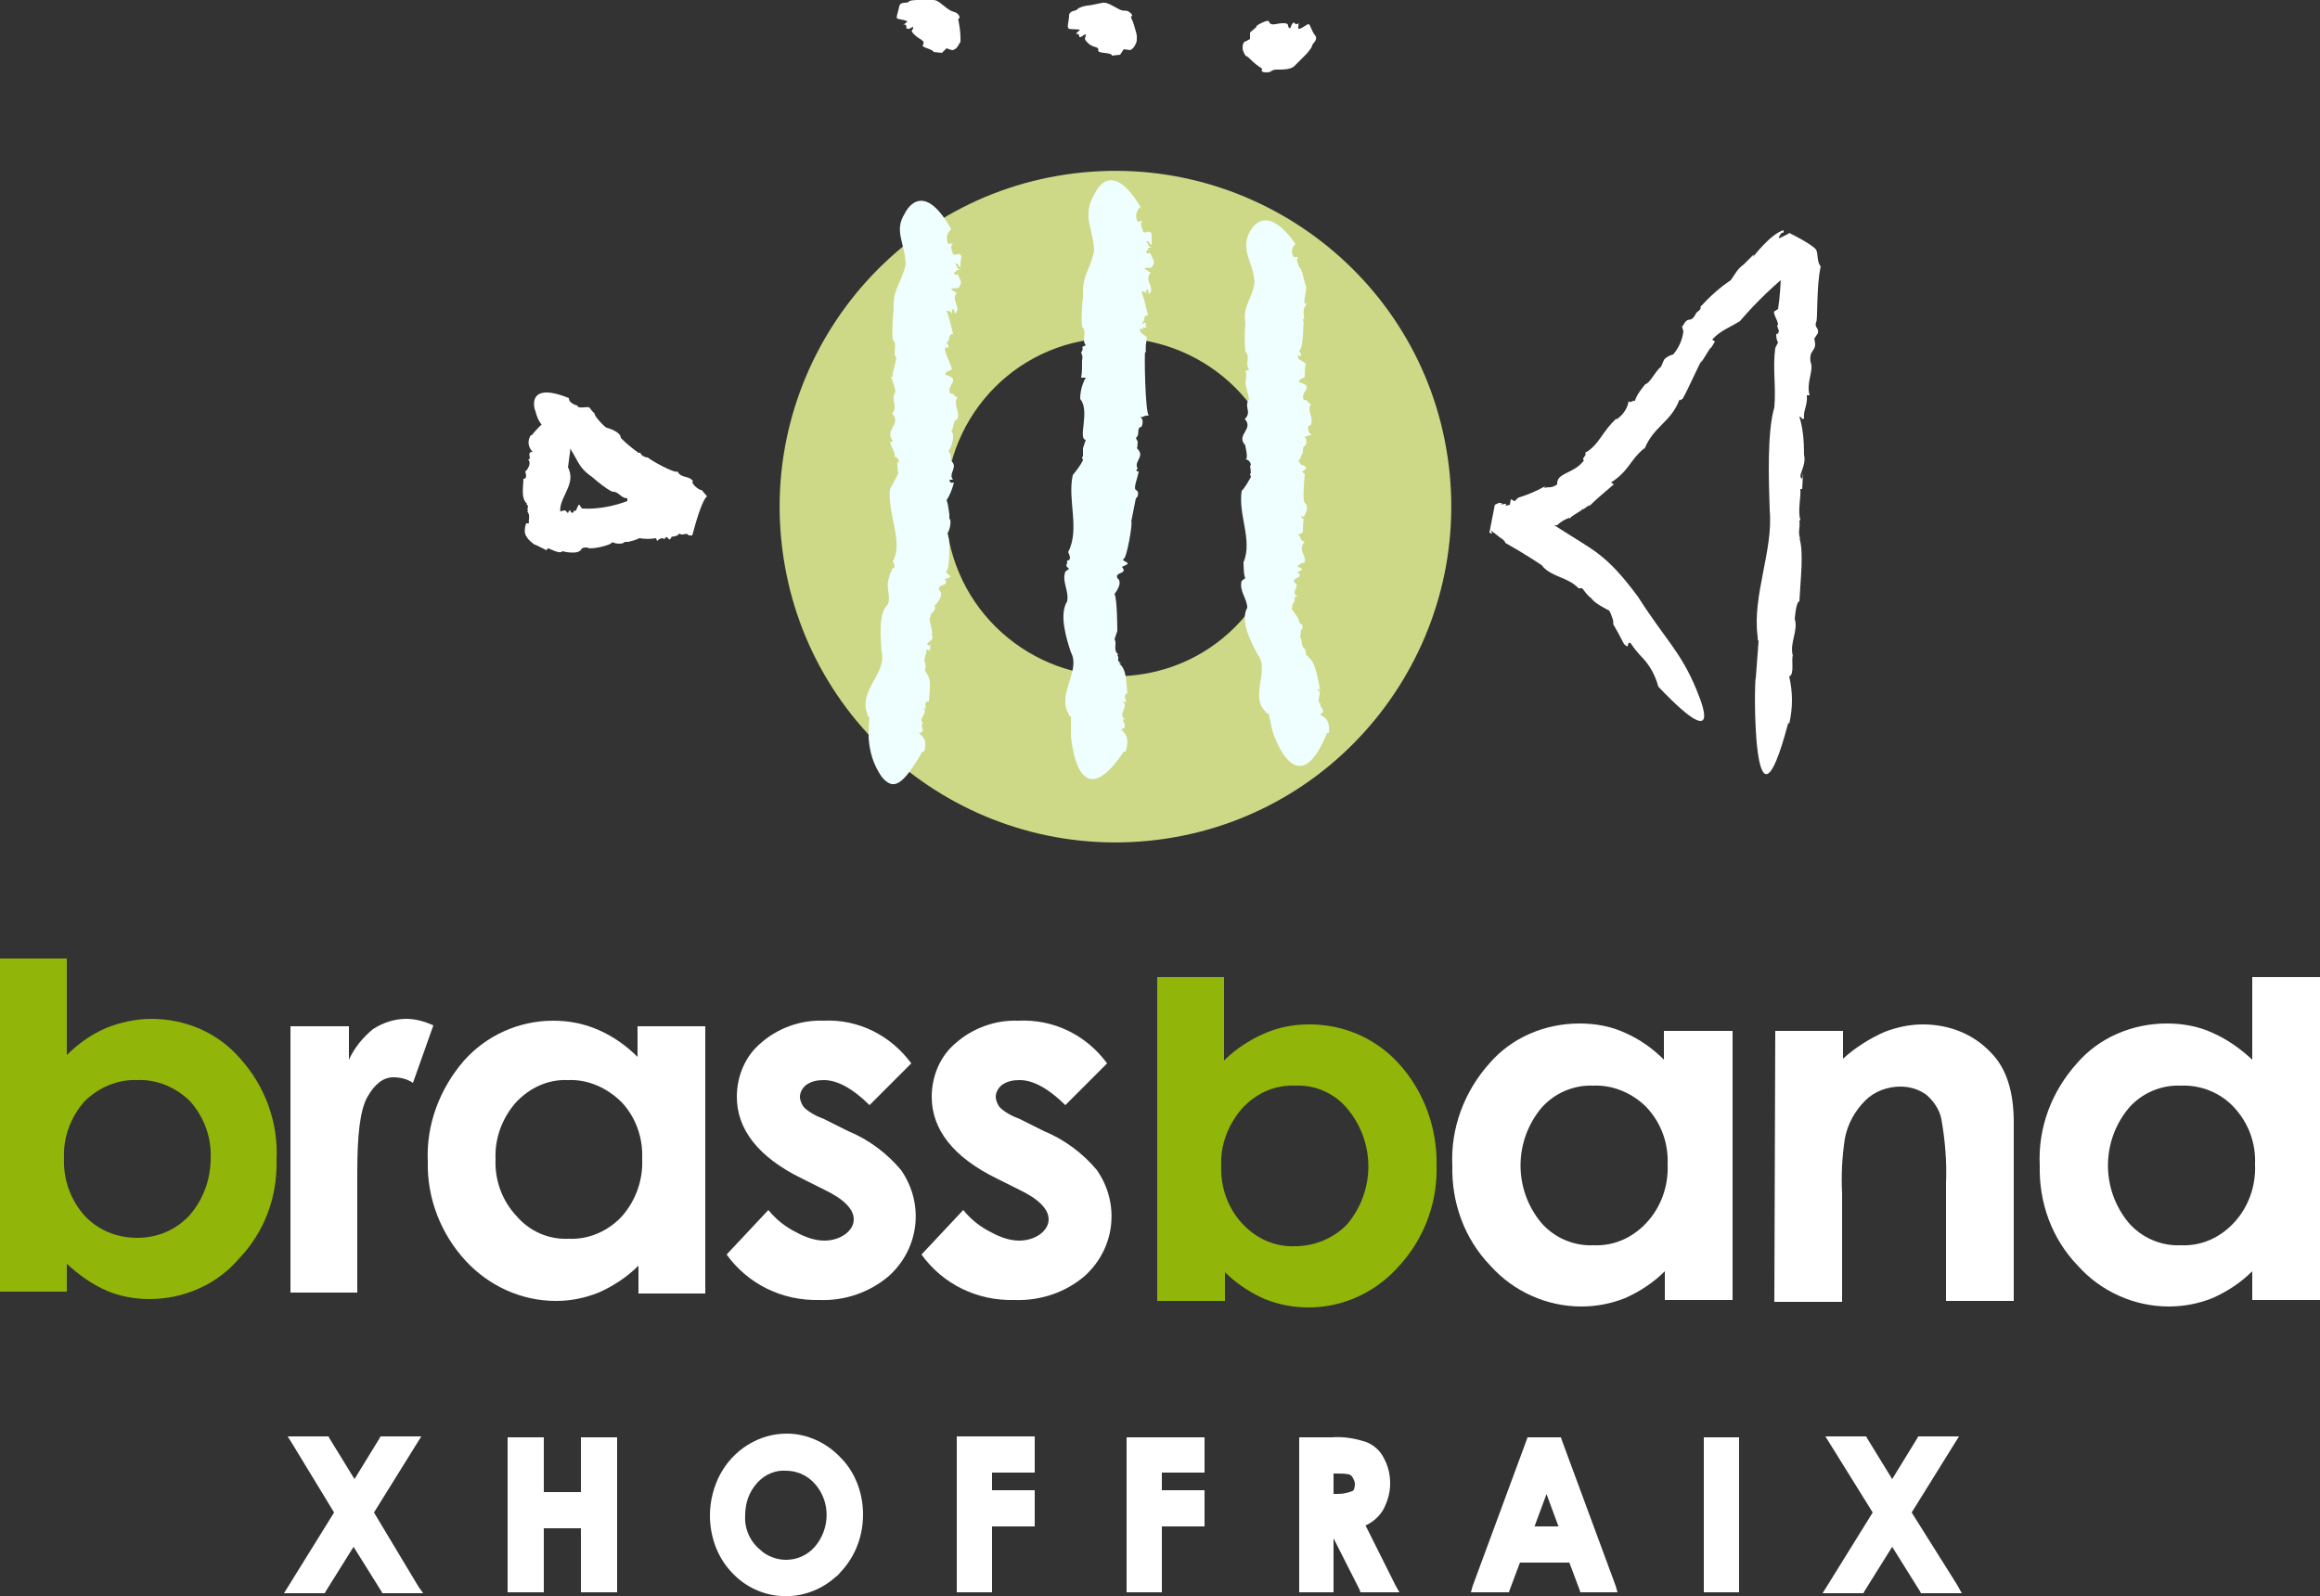 <svg version="1.1" id="Groupe_37" xmlns="http://www.w3.org/2000/svg" x="0" y="0" viewBox="0 0 250 172" xml:space="preserve"><rect x="0" y="0" width="250" height="172" fill="#333333" stroke="none"/><style>.st1{fill:#fff}.st2{fill:#efffff}.st3{fill:#91b508}</style><g id="Groupe_1"><path id="Tracé_1" d="M102.1 57.3c-1.5-10 5.4-19.3 15.4-20.7S136.8 42 138.2 52c1.5 10-5.4 19.3-15.4 20.7-9.9 1.4-19.2-5.4-20.7-15.4m23.4 33.1c19.8-2.9 33.4-21.4 30.5-41.1-2.9-19.8-21.4-33.4-41.1-30.5-19.8 2.9-33.4 21.4-30.5 41.1 2.9 19.8 21.3 33.4 41.1 30.5" fill="#cdd986"/><path id="Tracé_2" class="st1" d="M103.1 31.2l-.2.1c.1 0 .2-.1.2-.1"/><path id="Tracé_5" class="st2" d="M97.6 28.5c-.5 2.1-1.4 2.6-1.3 4.8-.1 1.1-.2 2.2-.1 3.3.6.6-.1 1.4.4 2l-.4 1.6v.4H96c.2.5.4 1 .5 1.6-.6 1 .3 1.4-.3 2.3h-.1c1.2 1.3-1 1.8.2 3.1-.1-.2-.2.1-.4 0 .1.6.8 1.5.4 1.6.4 0 .6.4.6.7l-.2-.2c0 .4 0 .9.1 1.3-.3.6-.6 1.2-.9 1.7-.3 2.6 1.5 5.8.3 7.8 0 0 .5.7-.1.8 0 0 0 .5-.1.3-.1.2-.2.7-.2.7-.4.9.2 1.8-.1 2.8-1.1 1-.8 3.6-.7 5.2.6 2.2-2.6 4.2-1.5 6.7-.1.1.1.3.2.3-.1.7-.1 1.4-.1 2.2.1 1.5.5 2.9 1.4 4.2 1.3 1.6 2.3.9 4.4-2.7h.2c.2-.9.2-1.4-.6-2 .9-.1.1-.7.4-1h.1c-.7-.6.6-1.1 0-1.7.1 0 .3.1.3.2-.1-.4-.2-1 .3-.9 0-1 .4-2.3-.3-3.1l.1.1c-.5-.5 0-.5-.2-1h.1c-.5-.5.2-1.2 0-1.6l.4.1.1-.8-.1.3c-.9-.3.7-.5.2-1.2.2-.5-.5-1.9-.1-1.9-.2-.5.7-.6.4-1.2 0 0 1.2-1.2.5-1.7-.2-.8 1.2-.3.6-1.2l.6-.2c.1-.3-.6-.3-.4-.7.3.1.5-3.8 0-4 .3 0 .6-1.5.3-1.6v-.5c-.1-.5-.1-1-.3-1.5.4-.6.6-1.2.8-1.9-.5.1-.4-.1-.5-.3h.4c-.6-.7.7-1.4-.3-2.1.1.3.1-.4 0-.7l-.2-.3c.4-.4.8-2 .2-2.2.4.2.2-1 .7-1.2v.1c.5-.9-.5-1.7.1-2.5-.5 0-.2-.4-.8-.4-.5-.9 1.3-1.5-.5-2-.1-.4.5-.4.6-.6l.1.1c-.1-.8-1-2-.7-2.5.3.2.3 0 .3-.2 0 .1-.2-.3-.2-.3.5-.3.1-.9.7-.9-.2-.9-.4-1.7-.7-2.5.3 0 .6.1.6.4v-.6c.4.1.2.4.3.5.8-.6-.5-1.5.2-2.2l-.3-.2h.1c-.2 0-.4-.2-.4-.3.4-.1.9.1.9-.3.4-.3-.1-.9-.2-1.3-.1.2-.3.1-.4 0 0-.2.4-.3.3-.4h.5c-.5 0-.5-.6-.7-.7.4-.1.3.3.6.4 0-.8 0-.4.1-1.2-.3-.5-.5 0-.9-.2-.1-.4-.4-.8 0-1.2l-.5.1c-.3-.5-.2-1.2.3-1.6-3.2-5.7-5-1.7-5-1.7-1.2 1.9 0 3.1.1 5.5"/><path id="Tracé_6" class="st1" d="M123.5 29.5l-.2.1c.1 0 .2 0 .2-.1"/><path id="Tracé_9" class="st2" d="M117.9 27c-.4 2.1-1.3 2.6-1.2 4.9-.1 1.1-.2 2.2-.1 3.3.6.6-.1 1.4.4 2l-.4.2c.2.2-.1.6-.1.6.1.2.2.5.1.8v.4c0 .5 0 1-.1 1.5h.5c-.4.7-.6 1.5-.6 2.3 1.1 1.3-.3 4.3.6 4.4l-.3.9v.9s-.2-.1 0 .4c-.3.6-.7 1.1-1.1 1.6-.6 2.7.8 5.8-.5 8.3 0 0 .5.9-.1.9 0 0 0 .6-.1.4 0 .3.1.3.3.5l-.4.3c-.4 1.1.4 2 .2 3.2-.9 1.4-.1 4 .4 5.5 1.1 2-1.6 4.6-.2 6.7-.1.1.1.2.2.2v2s.6 9.4 5.7 1.8h.2c.3-1.1.3-1.7-.5-2.4.9-.2 0-.9.3-1.1h.1c-.8-.6.5-1.3-.2-1.9.1 0 .3 0 .4.2-.1-.4-.4-1 .1-1.1-.2-1 0-2.5-.9-3.2h.2c-.6-.4-.1-.5-.4-.9l.1-.1c-.6-.4-.1-1.2-.4-1.6l.3-.9s0-3.4-.3-4c0 0 1-1.2.3-1.7-.3-.7 1.2-.4.5-1.2l.6-.3c.1-.3-.7-.3-.4-.6.3 0 1-3.9.8-4l.5-2.5c.2-.1.3-.5.2-.7 0-.1-.1-.1-.2-.2-.3-.2.2-1.3.3-2-.5 0-.1-.3-.1-.3-.5-.8.9-1.3-.1-2.2 0 .3.1-.4.1-.7l-.2-.4c.5-.4 0-1.1.6-1.2 0 0 .4-.8-.2-1.1.3.2.5-.2 1-.1-.4-.3-.5-6.7-.4-6.9l.1.1c-.1-.5 0-1.1.1-1.6-.1-.3-1-.5-.7-1 .3.2.3 0 .3-.2 0 .1.2.2.4 0-.1 0-.2-.1-.2-.2h.1c-.1-.3-.2-.3-.3-.1h-.2c.5-.3.1-1 .7-.9-.2-.9-.4-1.8-.7-2.6.3 0 .6.1.6.4l-.1-.6c.4 0 .2.4.3.5.8-.6-.6-1.5.2-2.3l-.3-.2h.1c-.2 0-.4-.2-.5-.3.4-.1.9.1.9-.3.4-.3-.1-.9-.3-1.4-.1.2-.3.1-.4 0 0-.2.4-.3.2-.5h.5c-.5 0-.5-.6-.7-.7.4-.1.3.3.6.4v-1.2c-.3-.5-.5 0-.9-.2-.1-.4-.4-.8-.1-1.2l-.5.1c-.3-.5-.2-1.2.3-1.6-3.3-5.5-4.9-1.4-4.9-1.5-1.5 2.5-.2 3.7-.1 6.2"/><path id="Tracé_10" class="st1" d="M140.9 32.6l-.2.1c.1 0 .2 0 .2-.1"/><path id="Tracé_13" class="st2" d="M135.2 30.4c-.3 2-1.3 2.4-1 4.5-.1 1-.1 2 0 3 .6.5-.1 1.3.4 1.9l-.4.2c.2.2 0 1.3 0 1.3l.4 1.7c-.6.9.3 1.3-.4 2.1h-.1c1.1 1.2-1 1.7.1 2.9-.1-.2.4 1.5 0 1.5.3 0 .6.3.6.7l-.1-.1.1.9s-.2-.1 0 .4c-.3.5-.6 1.1-1 1.5-.4 2.6 1.2 5.3.2 7.7 0 0 0 1.5.2 1.7l-.4.3c-.3 1.1.6 1.9.6 2.9-.8 1.4.4 3.7 1.1 5 1.4 1.7-.9 4.6.9 6.2-.1.1.2.2.3.2l.4 1.8c0 .1 2.6 8.4 5.9.3h.2c.1-1-.1-1.6-1-2 .9-.4-.1-.8.1-1.1h.1c-.8-.3.3-1.3-.5-1.6.1 0 .3-.1.4.1-.2-.3-.4-3.2-1.4-3.6h.2c-.6-.2-.2-.4-.5-.7l.1-.1c-.6-.3-.3-1.1-.6-1.3l.1-.8s.5-.4-.2-.8c.1-.5-1-1.5-.8-1.6h.1c-.3-.3.5-.7.1-1.1l.4-.1c-.8-.5.4-1.2-.3-1.5-.4-.6 1.2-.5.3-1.1l.5-.3c.1-.3-.7-.2-.4-.5.3 0 .3-.4.6-.2.5-.7-.8-1.4.1-2.3-.7-.2-.3-.7-.8-.8.3 0 .7-.3.6-.3 0-.5 0-.9.1-1.4-.1.2-.3-.3-.3-.3l.3.1s.7-1.1.1-1.5c-.3-.2 0-3.1 0-3.1-.8-.6.8-.3-.2-1 0 .3-.5-.4-.5-.5.2.1.3-.5.3-.5.4-.3 0-1 .5-1.1 0 0 .3-.8-.3-1 .4.2.5-.2 1-.1-.4-.2-.7-.9-.2-1.1v.1c.5-.9-.5-1.6.1-2.4-.5 0-.2-.4-.8-.4-.5-.9 1.3-1.4-.5-1.9-.1-.4.5-.4.6-.6 0-.5 0-.9.1-1.4-.2-.3-1-.4-.8-.9.3.2.3 0 .3-.2 0 .1-.2-.3-.2-.3.5-.3.4-3.1.5-2.9l-.1-.5c.4 0-.3-.9.4-1.6l-.3-.2h.1c-.2 0 .3-1.5.1-1.9-.1.2-.3-1.7-.7-1.9-.1-.4-.4-.7-.1-1.1h-.5c-.3-.5-.2-1.1.2-1.4-3.5-5-5-1.1-5-1.2-.9 2 .4 3 .6 5.3"/><path id="Tracé_17" class="st1" d="M61.2 48c1.1 1.5 1 2.3 2.6 3.4.7.6 1.4 1.2 2.2 1.6.6-.1.9.7 1.6.7v.3c-1.6.6-3.3.9-4.9.8l-.2-.3c-.2-.5-.4.9-.6.5l-.2.3c-.1-.1-.3-.1-.2-.3-.2 0-.2.1-.3.3l-.3-.3c-1 .1-1.5.9-2.5 1.3-.4 0-.8.1-1.1.2l3.8 2.1v-.5l-.1-.5c-.1-.7-.3-1.3-.5-2-.7-1.6 1.6-3.2.8-5 .1 0-.1-.2-.1-.2l.2-1.5c.1-.1.4-7.5-4.1-2h-.1c-.4.6-.3 1.3.2 1.8-.7 0-.1.7-.4.8h-.1c.5.5-.3 1.4-.3 1.3.1.4.2.8-.2.8 0 .9-.3 2.1.4 2.7h-.1c.4.3 0 .4.2.8h-.1c.4.4.1 1 .2 1.3h-.3s-.4 1 .1 1.5c0 .2.8.8.8.8h.1c.5.3-1.2-.6 1.2.6l.1-.2c.1-.1 1.3.7 1.6.3 0 0 1.8.5 2.1-.3.2-.1.4-.1.6-.1.1.3 2.6-.2 2.7-.6.1.2 1.2.3 1.3 0h.4c.4-.1.8-.2 1.2-.4.6.1 1.2.1 1.8 0l.1.3c.5-.5.8-.2.8-.2.4-.7.4.6.8-.3-.2.1.4 0 .6-.1l.2-.2c.4.3.8-.2 1 .2h.4c1.1-4.2 1.6-4.2 1.6-4.2l-.6-.7h-.1c-.1 0-.9-.5-.9-.9h.1c-.4-.7-1.3-.3-1.7-1.1-.2.3-2.9-1.2-3.2-1.5-.3 0-.7-.2-.8-.5h-.2c-.7-.5-1.3-1-1.9-1.6 0-.7-1.5-1.1-1.5-1.1-.1.1-1.5-1.4-1.3-1.5-.4-.4-.2-.2-.6-.7-.4-.1-1.2.2-1.3-.2 0 0-.9-.2-.9-.8-4.7-1.9-3.7 1.3-3.6 1.4.5 2.2 2 2.3 3.5 3.7"/><path id="Tracé_19" class="st1" d="M163 58.4l-.1.1.1-.1z"/><path id="Tracé_20" class="st1" d="M176.5 64.3c-3.5-4.7-4.7-4.9-8.7-7.5-.9-.6-1.9-1.2-2.9-1.8l-1.5-.9-.4-.2-.2-.1c-.3 1.5-.2 3.1.1 4.6 1.1-.6 3.1-.8 4.3-1.8h.6c.4-.4.8-.6 1.3-.8v.1c.5-.5 1.3-.8 1.5-1.1v.1l.7-.5-.1.2c.9-.9 1.9-1.7 2.7-2.4l-.3-.2c2-1.3 2-2.4 3.6-3.7v.1c1-2.5 2.9-2.9 3.8-5.4-.1.3.2 0 .3 0 .6-1 1.7-3.6 2.1-4.2l-.1.3 1-1.6s0 .2.5-.7l-.3-.2c.9-1 1.9-1.3 3-2 1.7-2 3.7-3.9 5.8-5.6l.8-.6.2-.1.1-.1h.1c-1.2-.7 2.7 1.4-2.7-1.5v.5l.1 2.1c0 1.3-.1 2.7-.3 4l-.3.2c-.5.1.6 1.4.2 1.6l.2.6c-.1.2-.2.5-.3.2 0 .3 0 .7.2 1l-.3.6c-.3 2.2.1 4.1-.1 6.4-.8 2.7-.6 8-.5 11.1.4 4.3-1.9 9.2-1.3 13.6 0 .2 0 .4.1.5l-.3 4c-.2 0-.4 19.6 3.5 4.8l.1.1c.4-1.7.4-3.4 0-5.1.6-.2.2-1.8.4-2.3v.1c-.4-1.4.6-2.7.2-4 0 .1.1-1.8.5-1.9.1-2.2.5-5.3 0-6.8l.1.1c-.3-.8 0-1.1-.1-2 .1 0 .1-.1.1-.1-.3-.9.1-2.6 0-3.3h.2l.1-1.8-.1.7c-.6-.3.5-1.3.2-2.6 0-1.4-.1-2.8-.5-4.1.3 0 .2.4.5.2-.1-.9.4-1.4.3-2.5h.3c-.4-1.4.5-2.7.1-3.6-.2-1.5.8-1 .4-2.5l.4-.6c.1-.7-.4-.5-.2-1.2.2 0 0-3.8.5-6-.5-.5-.2-1.6-.6-1.9 0 0-.4-.5-2.8-1.7l-.1.1-.6.3c-.4.2-.6.3-.2-.3.1-.1.2-.2.3-.1v-.3c-1.4.4-3.3 2.9-3.3 2.9l.1-.3-1.1 1.1c-.7.5-.9 1-1.4 1.7-1.2.8-2.3 1.8-3.3 2.9.3.1-.4.6-.4.6-.7 1.4-.8.1-1.5 1.5l-.1-.2.2.7c-.1.9-.5 1.8-1.1 2.5-.4.1-.8.3-1 .6l-.3.7c-.7.6-1.2 1.8-1.7 1.9 0 0-1.2 1.4-1.1 1.9 0-.4-.6.3-.7-.1-.1.8-.6 1.5-1.3 2v-.1c-1.5 1.3-1.9 2.9-3.4 3.7.3.2-.5.7-.1.8-1.1 1.5-3 1.3-2.9 2.6-.7.5-1 .2-1.4.4l.1-.2c-.9.5-1.8.9-2.8 1.2-.5.2-.4.8-1.5.9.3-.3-.1-.2-.5-.1.2-.1.3-.2-.2-.2l-.4.2c.1-.7-.6 3-.6 3l.2.1c.1 0 .1-.1 0-.2v-.1l.4.3.5.4c.3.2.6.4.6.6 1.8 1 4.3 2.6 4 2.5 1 1.2 2.8 1.2 3.9 2.4h.4c.3.4.6.8 1 1.1.3.5 1.7 1.2 1.9 1.3.2.3.6 1.4.4 1.4.8 1.4.4.7 1.2 2.2.7.7.2-.3.7-.1.4.6.9 1.2 1.4 1.7.8.9 1.3 1.9 1.6 3 7.8 8.2 4 .2 4.1.3-1.7-4.1-3.3-5.3-6.3-10"/><path id="Tracé_21" class="st3" d="M7.2 103.4v10.3c1.2-1.2 2.6-2.2 4.2-2.9 1.5-.6 3.2-1 4.9-1 3.7 0 7.2 1.5 9.6 4.3 2.7 3 4.1 6.9 3.9 10.9.1 4-1.3 7.8-4.1 10.7-2.4 2.8-6 4.3-9.6 4.3-1.6 0-3.2-.3-4.6-.9-1.6-.7-3-1.7-4.3-2.9v3H0v-35.9h7.2zm7.6 13c-2.1-.1-4.2.8-5.7 2.3-1.5 1.7-2.3 3.9-2.2 6.1-.1 2.3.7 4.5 2.2 6.2 1.5 1.6 3.5 2.4 5.7 2.4 2.1 0 4.1-.8 5.6-2.4 1.5-1.7 2.3-3.9 2.3-6.2.1-2.2-.7-4.4-2.2-6.1-1.5-1.5-3.6-2.4-5.7-2.3"/><path id="Tracé_22" class="st1" d="M31.3 110.6h6.3v3.6c.6-1.3 1.5-2.4 2.6-3.3 1.1-.7 2.3-1.1 3.6-1.1 1 0 2 .3 2.9.7l-2.2 6.2c-.6-.4-1.3-.6-2.1-.6-1.1 0-2 .7-2.8 2.1s-1.1 4.1-1.1 8.1v13h-7.2v-28.7z"/><path id="Tracé_23" class="st1" d="M68.8 110.6H76v28.8h-7.2v-3c-1.2 1.2-2.7 2.2-4.3 2.9-1.5.6-3 .9-4.6.9-3.7 0-7.2-1.6-9.7-4.3-2.7-2.9-4.2-6.8-4.1-10.7-.2-4 1.3-7.9 3.9-10.9 2.4-2.7 5.9-4.3 9.6-4.3 1.7 0 3.3.3 4.9 1 1.6.7 3 1.7 4.2 2.9v-3.3zm-7.6 5.8c-2.1-.1-4.1.8-5.6 2.4-1.5 1.7-2.3 3.9-2.2 6.1-.1 2.3.7 4.5 2.3 6.2 1.4 1.6 3.4 2.5 5.6 2.4 2.1.1 4.2-.8 5.7-2.4 1.5-1.7 2.3-3.9 2.2-6.2.1-2.3-.7-4.5-2.2-6.1-1.6-1.6-3.7-2.5-5.8-2.4"/><path id="Tracé_24" class="st1" d="M98.2 114.6l-4.5 4.5c-1.8-1.8-3.5-2.7-4.9-2.7-.7 0-1.3.1-1.9.5-.4.3-.7.8-.7 1.3 0 .4.2.8.4 1.1.6.6 1.4 1 2.2 1.3l2.6 1.3c2.2.9 4.2 2.4 5.7 4.2 2.5 3.6 2 8.4-1.3 11.4-2.1 1.8-4.8 2.7-7.5 2.6-4 .1-7.7-1.7-10-4.9l4.5-4.8c.8 1 1.8 1.8 3 2.4.9.5 2 .9 3 .9.8 0 1.6-.2 2.3-.7.5-.4.9-.9.9-1.6 0-1.1-1.1-2.2-3.2-3.2l-2.4-1.2c-4.7-2.3-7-5.3-7-8.8 0-2.2.9-4.4 2.6-5.8 1.8-1.6 4.3-2.5 6.7-2.4 3.8-.2 7.3 1.6 9.5 4.6"/><path id="Tracé_25" class="st1" d="M119.3 114.6l-4.5 4.5c-1.8-1.8-3.5-2.7-4.9-2.7-.7 0-1.3.1-1.9.5-.4.3-.7.8-.7 1.3 0 .4.2.8.4 1.1.6.6 1.4 1 2.2 1.3l2.6 1.3c2.2.9 4.2 2.4 5.7 4.2 2.5 3.6 2 8.4-1.3 11.4-2.1 1.8-4.8 2.7-7.6 2.6-4 .1-7.7-1.7-10-4.9l4.5-4.8c.8 1 1.8 1.8 3 2.4.9.5 2 .9 3 .9.8 0 1.6-.2 2.3-.7.5-.4.9-.9.9-1.6 0-1.1-1.1-2.2-3.2-3.2l-2.4-1.2c-4.7-2.3-7-5.3-7-8.8 0-2.2.9-4.4 2.6-5.8 1.8-1.6 4.3-2.5 6.7-2.4 3.9-.2 7.4 1.6 9.6 4.6"/><path id="Tracé_26" class="st3" d="M131.9 105.3v9c1.2-1.2 2.7-2.2 4.3-2.9 1.6-.7 3.2-1 4.9-1 3.7 0 7.2 1.5 9.7 4.3 2.7 3 4.1 7 4 11 .1 4-1.4 7.9-4.1 10.8-2.5 2.8-6 4.4-9.7 4.4-1.6 0-3.2-.3-4.7-.9-1.6-.7-3.1-1.7-4.3-2.9v3.1h-7.3v-34.9h7.2zm7.7 11.7c-2.2-.1-4.2.8-5.7 2.4-1.5 1.7-2.4 3.9-2.3 6.2-.1 2.3.7 4.6 2.3 6.3 1.5 1.6 3.5 2.5 5.7 2.4 2.1 0 4.2-.9 5.6-2.4 3-3.6 3-8.8 0-12.4a6.86 6.86 0 00-5.6-2.5"/><path id="Tracé_27" class="st1" d="M179.4 111.1h7.3v29h-7.3V137c-1.2 1.2-2.7 2.2-4.3 2.9-1.5.6-3.1.9-4.7.9-3.7 0-7.3-1.6-9.8-4.4-2.8-2.9-4.2-6.8-4.1-10.8-.2-4 1.3-8 4-11 2.4-2.8 6-4.3 9.7-4.3 1.7 0 3.4.3 4.9 1 1.6.7 3 1.7 4.2 2.9v-3.1zm-7.7 5.9c-2.1-.1-4.2.8-5.6 2.4-3 3.6-3 8.8 0 12.4 1.4 1.6 3.5 2.5 5.6 2.4 2.2.1 4.2-.8 5.7-2.4 1.6-1.7 2.4-4 2.3-6.3.1-2.3-.7-4.5-2.3-6.2-1.5-1.5-3.6-2.4-5.7-2.3"/><path id="Tracé_28" class="st1" d="M191.3 111.1h7.3v3c1.3-1.2 2.9-2.2 4.5-2.9 1.3-.5 2.7-.8 4.1-.8 2.8 0 5.4 1 7.3 3 1.7 1.7 2.5 4.2 2.5 7.6v19.2h-7.3v-12.7c.1-2.3-.1-4.6-.5-6.9-.2-1-.8-1.9-1.6-2.6-.8-.6-1.8-.9-2.8-.9-1.4 0-2.8.5-3.8 1.5-1.1 1.1-1.9 2.5-2.2 4.1-.3 2-.4 3.9-.3 5.9v11.7h-7.3l.1-29.2z"/><path id="Tracé_29" class="st1" d="M242.7 105.3h7.3v34.8h-7.3V137c-1.2 1.2-2.7 2.2-4.3 2.9-1.5.6-3.1.9-4.7.9-3.7 0-7.3-1.6-9.8-4.4-2.8-2.9-4.2-6.8-4.1-10.8-.2-4.1 1.3-8 4-11 2.4-2.8 6-4.3 9.7-4.3 1.7 0 3.4.3 4.9 1 1.6.7 3 1.7 4.3 2.9v-8.9zM235 117c-2.1-.1-4.2.8-5.6 2.4-3 3.6-3 8.8 0 12.4 1.4 1.6 3.5 2.5 5.6 2.4 2.2.1 4.2-.8 5.7-2.4 1.6-1.7 2.4-4 2.3-6.3.1-2.3-.7-4.5-2.3-6.2-1.4-1.5-3.5-2.4-5.7-2.3"/><path id="Tracé_30" class="st1" d="M90.6 157.1c-1.5-1.6-3.6-2.6-5.8-2.6-1.5 0-2.9.4-4.2 1.2-1.3.8-2.3 1.9-3 3.2-.7 1.3-1.1 2.9-1.1 4.4 0 2.3.8 4.5 2.3 6.1 3 3.3 8 3.5 11.3.5.2-.1.3-.3.5-.5 1.6-1.7 2.4-3.9 2.4-6.2 0-2.2-.8-4.5-2.4-6.1m-5.9 1.4c1.2 0 2.3.5 3.1 1.4 1.7 1.9 1.7 4.8 0 6.8-.8.9-1.9 1.4-3.1 1.4-1 0-2.1-.4-2.8-1.1-1.1-.9-1.7-2.3-1.6-3.7 0-1.3.4-2.5 1.3-3.5.8-.9 2-1.4 3.1-1.3"/><path id="Tracé_31" class="st1" d="M40.3 163l4.6-7.4.5-.8H41l-.1.2-2.7 4.4-2.7-4.4-.1-.2H31l.5.8L36 163l-4.9 7.9-.5.8H35l.1-.2 3-4.8 3 4.8.1.2h4.4l-.5-.7-4.8-8zm22.3-2.2h-4v-5.9h-3.9v16.7h3.9v-6.9h4v6.9h3.9v-16.7h-3.9v5.9zm40.5 10.8h3.8v-7.1h4.6v-3.9h-4.6v-1.9h4.6v-3.9h-8.4v16.8zm26.7-12.8v-3.9h-8.4v16.7h3.8v-7.1h4.6v-3.9h-4.6v-1.9h4.6z"/><path id="Tracé_32" class="st1" d="M140.4 155.4h3c1.2-.1 2.4.1 3.5.5.7.3 1.3.9 1.7 1.5.4.8.7 1.7.6 2.6 0 .9-.2 1.8-.7 2.6-.5.7-1.3 1.3-2.1 1.6l3.5 7h-3.1l-3.4-6.7h-.3v6.7h-2.8v-15.8zm2.8 6.1h.9c.6.1 1.3-.1 1.9-.4.4-.3.6-.8.5-1.2 0-.3-.1-.6-.3-.9-.2-.2-.4-.4-.7-.5-.5-.1-1-.2-1.6-.2h-.8l.1 3.2z"/><path id="Tracé_33" class="st1" d="M140.4 155.9h3c1.1-.1 2.3.1 3.3.4.6.3 1.1.8 1.5 1.3.4.7.6 1.5.6 2.3 0 .8-.2 1.6-.6 2.3-.5.7-1.1 1.1-1.9 1.4l-.5.2.2.5 3.5 7 .4-.7h-3.1l.4.3-3.4-6.7-.1-.3h-1.1v7.2l.5-.5h-2.8l.5.5v-15.7l-.4.5zm0 15.7h3.3v-7.2l-.5.5h.3l-.4-.3 3.4 6.7.1.3h4.2l-.4-.7-3.5-7-.3.7c1-.3 1.8-.9 2.4-1.8.5-.9.8-1.9.8-2.9s-.2-1.9-.7-2.8c-.4-.8-1.1-1.4-1.9-1.7-1.2-.4-2.5-.6-3.7-.5H140v16.7h.4z"/><path id="Tracé_34" class="st1" d="M143.2 162h.9c.8.1 1.5-.1 2.2-.5.5-.4.8-1 .7-1.6 0-.4-.1-.8-.3-1.2-.2-.3-.5-.6-.9-.7-.6-.2-1.2-.2-1.7-.2h-1.3v4.2h.4zm0-3.2h.8c.5 0 .9 0 1.4.1.2.1.3.2.4.4.1.2.2.4.2.6 0 .6-.2.8-.3.8-.5.2-1 .3-1.6.3h-.9l.5.5v-3.2l-.5.5z"/><path id="Tracé_35" class="st1" d="M165.1 155.4h2.9l5.8 15.7h-3l-1.2-3.2h-6.1l-1.2 3.2h-3l5.8-15.7zm1.5 4.1l-2 5.4h4l-2-5.4z"/><path id="Tracé_36" class="st1" d="M165.1 155.9h2.9l-.5-.3 5.8 15.7.5-.7h-3l.5.3-1.2-3.2-.1-.3h-6.8l-.1.3-1.2 3.2.5-.3h-3l.5.7 5.8-15.7-.6.3zm-5.8 15.7h3.3l.1-.3 1.2-3.2-.5.3h6.1l-.5-.3 1.2 3.2.1.3h4l-.2-.7-5.8-15.7-.1-.3h-3.6l-.1.3-5.8 15.7-.2.7h.8z"/><path id="Tracé_37" class="st1" d="M166.1 159.4l-2 5.4-.2.7h5.5l-.2-.7-2-5.4-.5-1.2-.6 1.2zm2.5 5.1h-4l.5.7 2-5.4h-.9l2 5.4.4-.7z"/><path id="Tracé_38" class="st1" d="M183.6 171.6h3.8v-16.7h-3.8v16.7zm27.3-.8L206 163l4.6-7.4.5-.8h-4.4l-.1.2-2.7 4.4-2.7-4.4-.1-.2h-4.4l.5.8 4.6 7.4-4.9 7.9-.5.8h4.4l.1-.2 3-4.8 3 4.8.1.2h4.4l-.5-.9z"/><path id="Tracé_39" class="st1" d="M100.6 5.6l.9.1.5-.5s.5.2.6.2c.2 0 .5-.2.6-.4.1-.2.2-.3.3-.5v-.4c0-.2 0-.5-.1-1.2s-.2-.9-.1-.9.2-.2-.1-.5-.4-.1-1-.5-1.1-1-1.6-1H99c-.2 0-1 0-1.1.2s-.9-.1-1 .5-.4 1.2-.2 1.3 1.3.2 1 .4-.4.3-.3.3 0-.2.2 0-.1.3.2.4.6-.4.6-.1-.4.2.1.7.8.5 1 .8-.5.4.4.7.7.5.7.4"/><path id="Tracé_40" class="st1" d="M119.8 6l.9-.1.4-.6s.6.1.7.1c.2-.1.4-.3.5-.5.1-.2.2-.4.2-.6v-.4c0-.2-.1-.5-.3-1.2s-.4-.8-.3-.9.2-.2-.2-.5-.5 0-1.1-.3-1.3-.8-1.8-.7-1.4.3-1.6.3-1 .2-1.1.4-.9.1-.9.7-.3 1.3 0 1.4 1.4 0 1.1.2-.4.4-.3.4 0-.2.2 0 0 .3.2.3.6-.5.6-.2-.3.3.2.8.9.4 1.1.6-.3.4.7.5.8.3.8.3"/><path id="Tracé_41" class="st1" d="M135.4 2.9l-.7.6v.7s-.5.3-.6.3c-.2.2-.2.5-.2.7 0 .2.1.4.2.6.1.2.1.2.3.3s.4.4.9.8.8.5.7.6-.1.3.5.3.4-.3 1.1-.3 1.5 0 1.9-.4l1.2-1.2c.2-.2.7-.8.7-1s.7-.6.3-1.1-.5-1.2-.7-1.2-1.1.8-1.1.4.1-.5 0-.5.1.1-.2.1-.1-.3-.4-.1c-.2.2-.2.7-.4.5s.1-.5-.6-.5-.9.2-1.3.1 0-.6-.9-.2-.7.5-.7.5"/></g></svg>